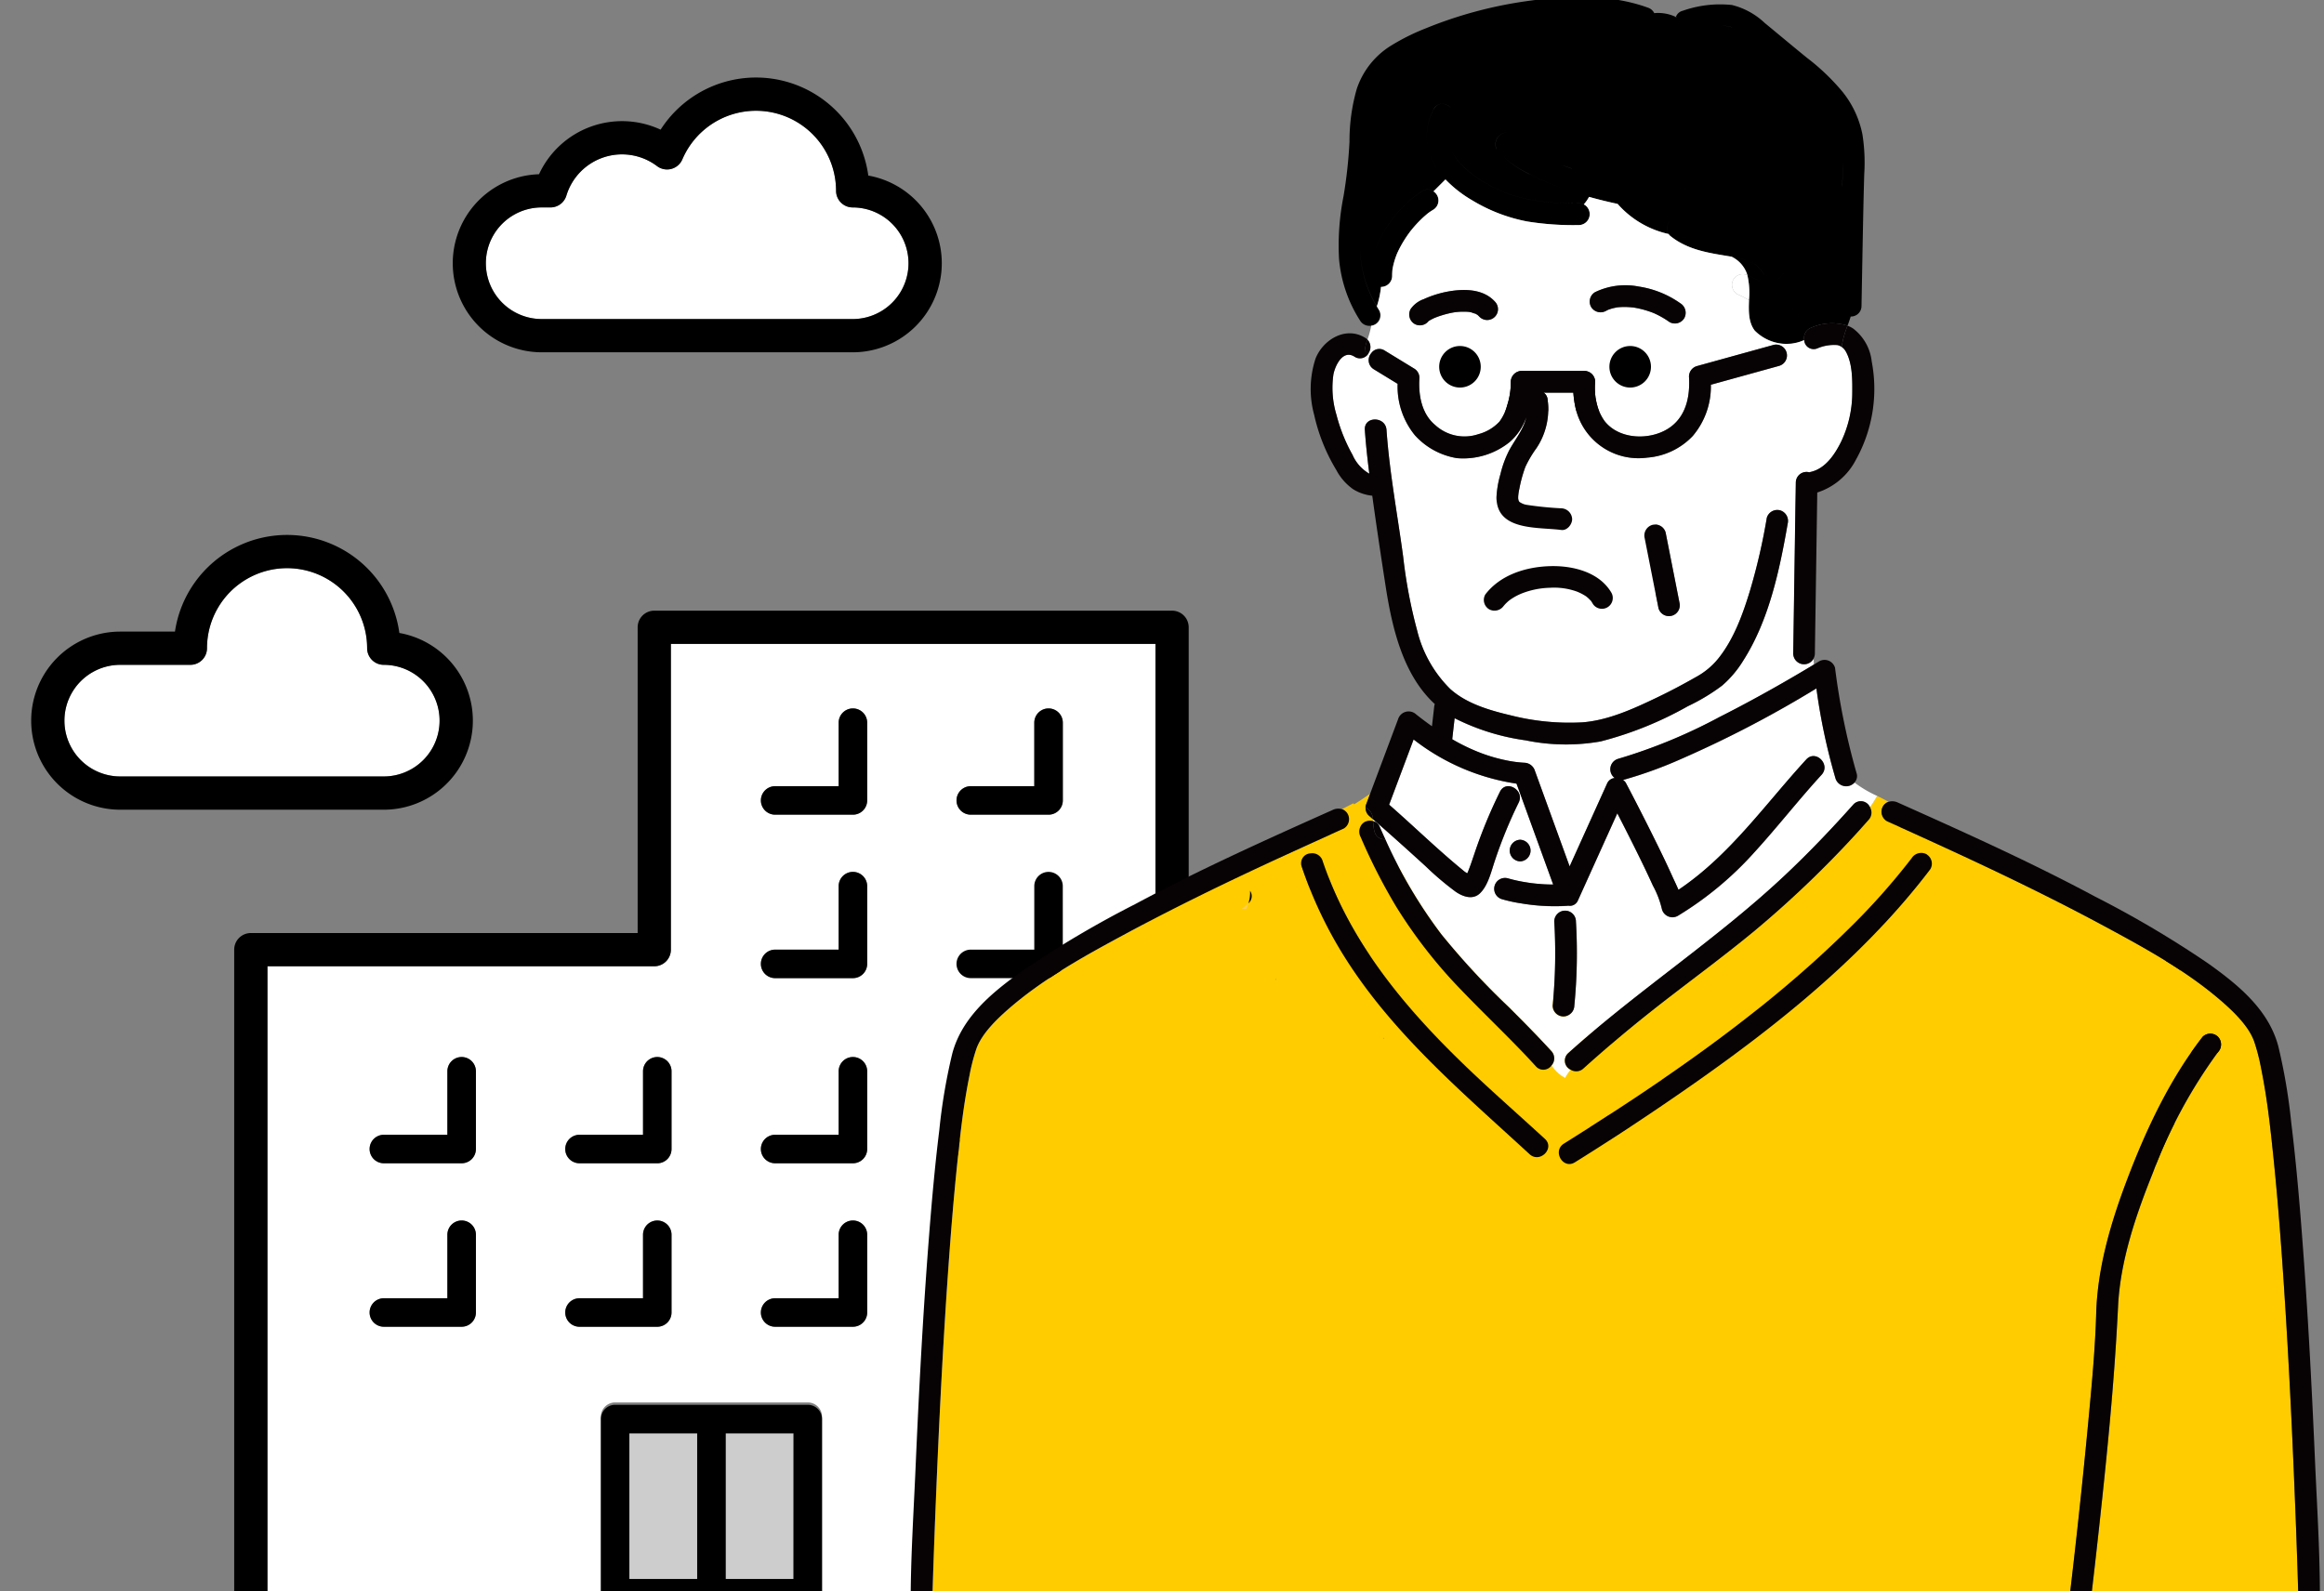 <svg xmlns="http://www.w3.org/2000/svg" xmlns:xlink="http://www.w3.org/1999/xlink" width="311" height="213" viewBox="0 0 311 213">
  <rect x="0" y="0" width="311" height="213" fill="#808080" stroke="none"/>
  <defs>
    <clipPath id="clip-path">
      <rect id="長方形_23546" data-name="長方形 23546" width="311" height="213" transform="translate(-14621 -16291.615)" fill="#fff" stroke="#707070" stroke-width="1"/>
    </clipPath>
  </defs>
  <g id="マスクグループ_182" data-name="マスクグループ 182" transform="translate(14621 16291.615)" clip-path="url(#clip-path)">
    <rect id="長方形_23547" data-name="長方形 23547" width="27" height="30" transform="translate(-14498 -16175.615)"/>
    <g id="グループ_8026" data-name="グループ 8026" transform="translate(-14616.828 -16292.027)">
      <path id="パス_5646" data-name="パス 5646" d="M627.026,552.655V425.894H562.182v40.927a2.225,2.225,0,0,1-2.225,2.225H508.194v83.609a2.224,2.224,0,0,1-2.225,2.225H629.251A2.224,2.224,0,0,1,627.026,552.655ZM549.951,491.6h8.5v-8.5a1.907,1.907,0,0,1,3.814,0v10.41a1.908,1.908,0,0,1-1.908,1.907h-10.41a1.907,1.907,0,1,1,0-3.814Zm-13.863,23.788a1.908,1.908,0,0,1-1.907,1.907H523.77a1.907,1.907,0,0,1,0-3.814h8.5v-8.5a1.907,1.907,0,1,1,3.814,0Zm0-21.881a1.908,1.908,0,0,1-1.907,1.907H523.77a1.907,1.907,0,0,1,0-3.814h8.5v-8.5a1.907,1.907,0,0,1,3.814,0Zm11.955,21.881a1.907,1.907,0,0,1,1.908-1.908h8.5v-8.5a1.907,1.907,0,1,1,3.814,0v10.41a1.908,1.908,0,0,1-1.908,1.907h-10.41A1.908,1.908,0,0,1,548.043,515.393Zm34.363,37.263a1.906,1.906,0,0,1-1.907,1.907H554.72a1.907,1.907,0,0,1-1.907-1.907V529.338a1.907,1.907,0,0,1,1.907-1.907H580.5a1.907,1.907,0,0,1,1.907,1.907Zm6.042-37.263a1.907,1.907,0,0,1-1.907,1.907h-10.41a1.907,1.907,0,0,1,0-3.814h8.5v-8.5a1.907,1.907,0,1,1,3.815,0Zm0-21.881a1.907,1.907,0,0,1-1.907,1.907h-10.41a1.907,1.907,0,0,1,0-3.814h8.5v-8.5a1.907,1.907,0,0,1,3.815,0Zm0-24.783a1.906,1.906,0,0,1-1.907,1.907h-10.41a1.907,1.907,0,0,1,0-3.814h8.5v-8.5a1.907,1.907,0,1,1,3.815,0Zm0-21.881a1.906,1.906,0,0,1-1.907,1.907h-10.41a1.907,1.907,0,0,1,0-3.814h8.5v-8.5a1.907,1.907,0,1,1,3.815,0Zm26.181,68.545a1.908,1.908,0,0,1-1.907,1.907h-10.41a1.907,1.907,0,1,1,0-3.814h8.5v-8.5a1.907,1.907,0,1,1,3.814,0Zm0-21.881a1.908,1.908,0,0,1-1.907,1.907h-10.41a1.907,1.907,0,1,1,0-3.814h8.5v-8.5a1.907,1.907,0,0,1,3.814,0Zm0-24.783a1.907,1.907,0,0,1-1.907,1.907h-10.41a1.907,1.907,0,1,1,0-3.814h8.5v-8.5a1.907,1.907,0,1,1,3.814,0Zm0-21.881a1.907,1.907,0,0,1-1.907,1.907h-10.41a1.907,1.907,0,1,1,0-3.814h8.5v-8.5a1.907,1.907,0,1,1,3.814,0Z" transform="translate(-476.575 -339.286)" fill="#fff"/>
      <path id="パス_5647" data-name="パス 5647" d="M506.556,421.7a2.225,2.225,0,0,1-2.225-2.225,10.714,10.714,0,0,0-21.428,0,2.225,2.225,0,0,1-2.225,2.225h-9.383a7.47,7.47,0,0,0,0,14.941h35.262a7.47,7.47,0,0,0,0-14.941Z" transform="translate(-459.372 -332.296)" fill="#fff"/>
      <path id="パス_5648" data-name="パス 5648" d="M608.2,318.245a2.225,2.225,0,0,1-2.225-2.225,10.715,10.715,0,0,0-20.57-4.207,2.225,2.225,0,0,1-3.385.9,7.78,7.78,0,0,0-12.134,3.952,2.224,2.224,0,0,1-2.129,1.578h-1.175a7.47,7.47,0,1,0,0,14.94H608.2a7.47,7.47,0,0,0,0-14.94Z" transform="translate(-498.266 -290.068)" fill="#fff"/>
      <g id="グループ_8027" data-name="グループ 8027" transform="translate(80.053 192.277)">
        <rect id="長方形_23436" data-name="長方形 23436" width="9.075" height="19.503" transform="translate(0)" fill="#cdcdcd"/>
        <rect id="長方形_23437" data-name="長方形 23437" width="9.075" height="19.503" transform="translate(12.889)" fill="#cdcdcd"/>
      </g>
      <path id="パス_5649" data-name="パス 5649" d="M612.805,597.992H587.026a1.907,1.907,0,0,0-1.908,1.907v23.318a1.907,1.907,0,0,0,1.908,1.907h25.779a1.907,1.907,0,0,0,1.907-1.907V599.9A1.906,1.906,0,0,0,612.805,597.992Zm-14.8,23.317h-9.075v-19.5h9.075Zm12.889,0h-9.075v-19.5H610.9Z" transform="translate(-508.88 -409.53)"/>
      <path id="パス_5650" data-name="パス 5650" d="M545.142,556.3a1.906,1.906,0,0,0-1.907,1.908v8.5h-8.5a1.907,1.907,0,0,0,0,3.814h10.411a1.908,1.908,0,0,0,1.907-1.907V558.21A1.907,1.907,0,0,0,545.142,556.3Z" transform="translate(-487.537 -392.511)"/>
      <path id="パス_5651" data-name="パス 5651" d="M545.142,519.331a1.906,1.906,0,0,0-1.907,1.907v8.5h-8.5a1.907,1.907,0,0,0,0,3.814h10.411a1.908,1.908,0,0,0,1.907-1.908v-10.41A1.907,1.907,0,0,0,545.142,519.331Z" transform="translate(-487.537 -377.425)"/>
      <path id="パス_5652" data-name="パス 5652" d="M591.285,568.62V558.21a1.907,1.907,0,1,0-3.814,0v8.5h-8.5a1.907,1.907,0,1,0,0,3.814h10.41A1.908,1.908,0,0,0,591.285,568.62Z" transform="translate(-505.592 -392.511)"/>
      <path id="パス_5653" data-name="パス 5653" d="M578.968,533.556h10.41a1.908,1.908,0,0,0,1.908-1.908v-10.41a1.907,1.907,0,0,0-3.814,0v8.5h-8.5a1.907,1.907,0,1,0,0,3.814Z" transform="translate(-505.592 -377.425)"/>
      <path id="パス_5654" data-name="パス 5654" d="M633.613,556.3a1.907,1.907,0,0,0-1.907,1.908v8.5h-8.5a1.907,1.907,0,0,0,0,3.814h10.411a1.907,1.907,0,0,0,1.907-1.907V558.21A1.906,1.906,0,0,0,633.613,556.3Z" transform="translate(-523.647 -392.511)"/>
      <path id="パス_5655" data-name="パス 5655" d="M633.613,519.331a1.907,1.907,0,0,0-1.907,1.907v8.5h-8.5a1.907,1.907,0,0,0,0,3.814h10.411a1.907,1.907,0,0,0,1.907-1.908v-10.41A1.906,1.906,0,0,0,633.613,519.331Z" transform="translate(-523.647 -377.425)"/>
      <path id="パス_5658" data-name="パス 5658" d="M633.613,477.456a1.908,1.908,0,0,0-1.907,1.908v8.5h-8.5a1.907,1.907,0,0,0,0,3.814h10.411a1.906,1.906,0,0,0,1.907-1.907v-10.41A1.907,1.907,0,0,0,633.613,477.456Z" transform="translate(-523.647 -360.332)"/>
      <path id="パス_5659" data-name="パス 5659" d="M633.613,440.485a1.908,1.908,0,0,0-1.907,1.908v8.5h-8.5a1.907,1.907,0,0,0,0,3.814h10.411a1.906,1.906,0,0,0,1.907-1.907v-10.41A1.907,1.907,0,0,0,633.613,440.485Z" transform="translate(-523.647 -345.242)"/>
      <path id="パス_5661" data-name="パス 5661" d="M677.848,440.485a1.908,1.908,0,0,0-1.907,1.908v8.5h-8.5a1.907,1.907,0,1,0,0,3.814h10.41a1.907,1.907,0,0,0,1.908-1.907v-10.41A1.908,1.908,0,0,0,677.848,440.485Z" transform="translate(-541.702 -345.242)"/>
      <path id="パス_5662" data-name="パス 5662" d="M629.942,549.586V420.6a2.226,2.226,0,0,0-2.225-2.225H558.423A2.225,2.225,0,0,0,556.2,420.6v40.927H504.434a2.226,2.226,0,0,0-2.225,2.225v85.834a2.225,2.225,0,0,0,4.45,0V465.977h51.763a2.225,2.225,0,0,0,2.225-2.225V422.825h64.844V549.586a2.225,2.225,0,0,0,4.45,0Z" transform="translate(-475.04 -336.218)"/>
      <path id="パス_5663" data-name="パス 5663" d="M607.223,310.909a15.167,15.167,0,0,0-27.795-6.145,12.241,12.241,0,0,0-16.27,5.967,11.921,11.921,0,0,0,.357,23.836h41.619a11.921,11.921,0,0,0,2.088-23.658Zm-2.088,19.208H563.515a7.47,7.47,0,1,1,0-14.94h1.175a2.224,2.224,0,0,0,2.129-1.578,7.78,7.78,0,0,1,12.135-3.952,2.225,2.225,0,0,0,3.385-.9,10.715,10.715,0,0,1,20.57,4.207,2.225,2.225,0,0,0,2.225,2.225,7.47,7.47,0,0,1,0,14.94Z" transform="translate(-495.198 -286.996)"/>
      <path id="パス_5664" data-name="パス 5664" d="M505.575,414.369a15.166,15.166,0,0,0-30.029-.184h-7.32a11.921,11.921,0,1,0,0,23.842h35.262a11.921,11.921,0,0,0,2.088-23.658Zm-2.088,19.208H468.225a7.47,7.47,0,0,1,0-14.941h9.383a2.225,2.225,0,0,0,2.225-2.225,10.714,10.714,0,0,1,21.428,0,2.225,2.225,0,0,0,2.225,2.225,7.47,7.47,0,0,1,0,14.941Z" transform="translate(-456.304 -329.227)"/>
      <path id="パス_5667" data-name="パス 5667" d="M-14350.514-16202.4l-26.5,13.449-11.543,10.445,9.756,74.209h36.16l-1.307-51.383Z" transform="translate(14516.156 16319.889)" fill="#fc0"/>
      <path id="パス_5665" data-name="パス 5665" d="M636.108,760.793a1.355,1.355,0,0,1-.869.7,1.462,1.462,0,0,1-1.783-1.013,4.74,4.74,0,0,0-1.106-2.644,10.776,10.776,0,0,0-2.368-1.511c-1.331-.744-2.56-1.653-3.865-2.441-1.416-.855-2.871-1.645-4.349-2.39-4.982-2.51-10.2-4.5-15.313-6.721a6.042,6.042,0,0,1-.552.956,1.316,1.316,0,0,1,1.207,1.76,56.669,56.669,0,0,1-4.871,10.684c-6.5,11.038-16.322,19.266-25.625,27.827-1.372,1.262-3.426-.784-2.05-2.05,2.469-2.272,4.98-4.5,7.452-6.768,9.4-8.62,18.156-18.151,22.3-30.463a1.439,1.439,0,0,1,1.588-.989,6.042,6.042,0,0,0,.552-.956c-.973-.423-1.944-.851-2.909-1.3a1.461,1.461,0,0,1-.52-1.984,1.369,1.369,0,0,1,.512-.5,33.022,33.022,0,0,1-5.6-3.254q.285.76.57,1.521a1.061,1.061,0,0,1,.055.325c.042-.018.076-.041.121-.057-.045.015-.079.038-.121.057a1.431,1.431,0,0,1-.429,1.085c-.184.158-.363.321-.547.479-.011.089-.021.178-.03.268a1.573,1.573,0,0,1,1.145.131,1.5,1.5,0,0,1,.52,1.984,76.942,76.942,0,0,1-4.775,9.351,65.555,65.555,0,0,1-8.793,11.24c-3.267,3.4-6.708,6.634-9.9,10.114a1.322,1.322,0,0,1-2.088-.13,4.8,4.8,0,0,1-1.8,1.663,5.687,5.687,0,0,0-.735-1.08,1.411,1.411,0,0,1-1.728-.166Q565,770.56,560.36,766.89c-4.567-3.618-9.3-7.03-13.79-10.741a140.18,140.18,0,0,1-15.331-14.9,1.419,1.419,0,0,1-.175-1.708,13.167,13.167,0,0,1-.958-1.509c-.514.255-1.031.515-1.534.8a1.342,1.342,0,0,1,.749.612,1.461,1.461,0,0,1-.52,1.984l-.761.342q-3.085,1.389-6.16,2.8c.509.474.994.94,1.444,1.418a1.338,1.338,0,0,1,.176-.131,1.5,1.5,0,0,1,1.984.521,90.067,90.067,0,0,0,8.5,9.535c11.319,11.173,24.6,20.256,38.037,28.676,1.579.989.122,3.5-1.464,2.5q-5.613-3.519-11.109-7.221c-13.333-9.033-26.649-19.11-36.463-32.031a1.434,1.434,0,0,1,.344-1.852c-.449-.479-.935-.944-1.444-1.418-4.434,2.033-8.849,4.109-13.49,6.411-2.726,1.352-5.7,2.882-8.65,4.471-5.387,2.9-10.9,5.916-15.565,9.922-1.753,1.507-3.808,3.482-4.538,5.54a26.436,26.436,0,0,0-.929,3.606c-.778,3.86-1.156,7.235-1.569,11.142-.519,4.91-.916,9.834-1.264,14.758-.709,10.021-1.213,20.058-1.624,30.1-.2,4.816-.381,9.635-.515,14.453a1.563,1.563,0,0,1-.053.362h27.805a2.08,2.08,0,0,1-.072-.335q-.531-4.484-1.017-8.971c-1.08-9.869-2.067-19.739-2.545-29.657-.294-6.13-2.4-12.259-4.67-17.906a67.062,67.062,0,0,0-8.7-16.122,1.489,1.489,0,0,1,0-2.05,1.459,1.459,0,0,1,2.05,0c4.4,5.68,7.547,12.362,10.087,19.052,2.176,5.729,3.981,11.79,4.159,17.955.14,4.817.6,9.63,1.049,14.426q1.092,11.651,2.482,23.273a1.009,1.009,0,0,1-.02.335h88.366a1.43,1.43,0,0,1,0-.721c1.239-4.841,2.473-9.766,4.86-14.191,1.927-3.574,4.257-6.973,4.688-11.118a51.414,51.414,0,0,0,.049-6.692,51.829,51.829,0,0,1,.276-6.787c.452-4.332,1.279-8.618,1.682-12.954a78.524,78.524,0,0,0-.023-9.771,1.345,1.345,0,0,1,1.629-1.38c-.03-.639-.068-1.278-.091-1.924A1.407,1.407,0,0,1,604.249,778a39.991,39.991,0,0,0,1.166-10.27,35.665,35.665,0,0,1,1.231-9.28c.714-2.415,2.051-5.2,4.921-5.361,2.827-.157,5.007,2.55,6.891,4.3a13.392,13.392,0,0,1,3.428,5.41,1.356,1.356,0,0,1-.4,1.412c.607-.2,1.222-.386,1.848-.532a26.87,26.87,0,0,1,7.351-.559c2.066.095,4.137.186,6.2.355A26.98,26.98,0,0,0,636.108,760.793Z" transform="translate(-353.154 -630.094)" fill="#fc0"/>
      <path id="パス_5656" data-name="パス 5656" d="M667.192,556.3a1.66,1.66,0,0,1,1.66,1.661v7.4h7.4a1.66,1.66,0,1,1,0,3.32h-9.062a1.661,1.661,0,0,1-1.661-1.66v-9.062A1.66,1.66,0,0,1,667.192,556.3Z" transform="translate(-381.165 -386.713)"/>
      <path id="パス_5657" data-name="パス 5657" d="M667.192,519.331a1.66,1.66,0,0,1,1.66,1.66v7.4h7.4a1.66,1.66,0,1,1,0,3.32h-9.062a1.661,1.661,0,0,1-1.661-1.661v-9.062A1.66,1.66,0,0,1,667.192,519.331Z" transform="translate(-381.165 -368.793)"/>
      <path id="パス_5660" data-name="パス 5660" d="M667.192,477.456a1.661,1.661,0,0,1,1.66,1.661v7.4h7.4a1.66,1.66,0,1,1,0,3.32h-9.062a1.66,1.66,0,0,1-1.661-1.66v-9.062A1.661,1.661,0,0,1,667.192,477.456Z" transform="translate(-381.165 -348.49)"/>
      <rect id="長方形_23545" data-name="長方形 23545" width="29.276" height="22.209" transform="translate(188.098 67.417)" fill="#fff"/>
      <rect id="長方形_23543" data-name="長方形 23543" width="30.883" height="10.047" transform="translate(186.478 45.408)" fill="#070203"/>
      <path id="パス_5535" data-name="パス 5535" d="M474.461,760.793a1.356,1.356,0,0,0,.869.7,1.462,1.462,0,0,0,1.783-1.013,4.74,4.74,0,0,1,1.106-2.644,10.776,10.776,0,0,1,2.368-1.511c1.331-.744,2.56-1.653,3.865-2.441,1.416-.855,2.871-1.645,4.349-2.39,4.982-2.51,10.2-4.5,15.313-6.721a6.035,6.035,0,0,0,.552.956,1.316,1.316,0,0,0-1.207,1.76,56.67,56.67,0,0,0,4.871,10.684c6.5,11.038,16.322,19.266,25.626,27.827,1.372,1.262,3.426-.784,2.05-2.05-2.469-2.272-4.98-4.5-7.452-6.768-9.4-8.62-18.156-18.151-22.3-30.463a1.439,1.439,0,0,0-1.588-.989,6.035,6.035,0,0,1-.552-.956c.973-.423,1.944-.851,2.908-1.3a1.461,1.461,0,0,0,.52-1.984,1.369,1.369,0,0,0-.512-.5,33.027,33.027,0,0,0,5.6-3.254l-.57,1.521a1.057,1.057,0,0,0-.055.325c-.042-.018-.076-.041-.121-.057.045.015.079.038.121.057a1.431,1.431,0,0,0,.429,1.085c.184.158.363.321.547.479.011.089.021.178.03.268a1.574,1.574,0,0,0-1.145.131,1.5,1.5,0,0,0-.52,1.984,76.959,76.959,0,0,0,4.775,9.351,65.555,65.555,0,0,0,8.793,11.24c3.267,3.4,6.708,6.634,9.9,10.114a1.322,1.322,0,0,0,2.088-.13,4.8,4.8,0,0,0,1.8,1.663,5.69,5.69,0,0,1,.735-1.08,1.411,1.411,0,0,0,1.728-.166q4.393-3.964,9.037-7.635c4.567-3.618,9.3-7.03,13.79-10.741a140.147,140.147,0,0,0,15.331-14.9,1.418,1.418,0,0,0,.175-1.708,13.136,13.136,0,0,0,.958-1.509c.514.255,1.031.515,1.534.8a1.341,1.341,0,0,0-.749.612,1.46,1.46,0,0,0,.52,1.984l.761.342q3.085,1.389,6.16,2.8c-.509.474-.994.94-1.444,1.418a1.351,1.351,0,0,0-.176-.131,1.5,1.5,0,0,0-1.984.521,90.086,90.086,0,0,1-8.5,9.535c-11.319,11.173-24.6,20.256-38.037,28.676-1.579.989-.122,3.5,1.464,2.5q5.613-3.519,11.109-7.221c13.333-9.033,26.649-19.11,36.463-32.031a1.434,1.434,0,0,0-.344-1.852c.449-.479.935-.944,1.444-1.418,4.434,2.033,8.849,4.109,13.49,6.411,2.726,1.352,5.7,2.882,8.65,4.471,5.387,2.9,10.9,5.916,15.565,9.922,1.753,1.507,3.808,3.482,4.538,5.54a26.436,26.436,0,0,1,.929,3.606c.778,3.86,1.156,7.235,1.569,11.142.519,4.91.916,9.834,1.264,14.758.709,10.021,1.212,20.058,1.624,30.1.2,4.816.381,9.635.515,14.453a1.558,1.558,0,0,0,.053.362H609.082a2.059,2.059,0,0,0,.072-.335q.532-4.484,1.017-8.972c1.08-9.869,2.068-19.739,2.545-29.656.294-6.13,2.4-12.259,4.67-17.906a67.062,67.062,0,0,1,8.7-16.122,1.489,1.489,0,0,0,0-2.05,1.459,1.459,0,0,0-2.05,0c-4.4,5.68-7.547,12.362-10.087,19.052-2.175,5.729-3.98,11.79-4.159,17.955-.14,4.817-.6,9.63-1.049,14.426q-1.092,11.651-2.482,23.273a1,1,0,0,0,.02.335H517.908a1.428,1.428,0,0,0,0-.721c-1.239-4.841-2.473-9.766-4.86-14.191-1.927-3.574-4.257-6.973-4.688-11.118a51.4,51.4,0,0,1-.049-6.692,51.829,51.829,0,0,0-.276-6.787c-.452-4.332-1.279-8.618-1.682-12.954a78.5,78.5,0,0,1,.023-9.771,1.345,1.345,0,0,0-1.629-1.38c.03-.639.068-1.278.091-1.924A1.407,1.407,0,0,0,506.321,778a39.988,39.988,0,0,1-1.166-10.27,35.672,35.672,0,0,0-1.231-9.28c-.714-2.415-2.051-5.2-4.922-5.361-2.827-.157-5.007,2.55-6.891,4.3a13.391,13.391,0,0,0-3.428,5.41,1.356,1.356,0,0,0,.4,1.412c-.607-.2-1.223-.386-1.848-.532a26.87,26.87,0,0,0-7.351-.559c-2.065.095-4.137.186-6.2.355A27.045,27.045,0,0,1,474.461,760.793Z" transform="translate(-333.442 -631.087)" fill="#fc0"/>
      <path id="パス_5536" data-name="パス 5536" d="M575.415,749.6Z" transform="translate(-374.707 -630.973)" fill="#ffcd5d"/>
      <path id="パス_5537" data-name="パス 5537" d="M609.281,762.279l.007-.009,0,0-.006.024A.1.1,0,0,0,609.281,762.279Z" transform="translate(-442.733 -630.852)" fill="#ffcd5d"/>
      <path id="パス_5538" data-name="パス 5538" d="M609.311,762.33l.008-.032c0,.043-.008.1-.014.156C609.286,762.476,609.274,762.454,609.311,762.33Z" transform="translate(-442.768 -630.852)" fill="#ffcd5d"/>
      <path id="合体_9" data-name="合体 9" d="M14700.528,16100.065c-.845-1.123-.812-2.582-.76-4.065a10.363,10.363,0,0,0-.214-3.346c.04.017.08.028.121.045a17.717,17.717,0,0,1,6.716,5.27,1.576,1.576,0,0,1,.425,1.021v0a1.569,1.569,0,0,0-.425-1.022,17.729,17.729,0,0,0-6.716-5.271c-.041-.016-.081-.028-.121-.044a4.026,4.026,0,0,0-2.11-2.465c.389.064.772.133,1.148.222.267.064.533.134.8.214-.263-.08-.525-.149-.792-.214-.38-.089-.764-.157-1.147-.222-.17-.094-.348-.183-.542-.268.194.085.372.174.542.268-.194-.037-.393-.069-.586-.1-2.74-.444-5.416-.889-7.634-2.691a.9.9,0,0,1-.219-.25c.926.246,1.871.444,2.82.6l-.723-.724.723.724c-.949-.157-1.895-.355-2.82-.6a1.533,1.533,0,0,1,.219-1.8,1.355,1.355,0,0,1,.969-.41,1.344,1.344,0,0,0-.969.41,1.526,1.526,0,0,0-.223,1.8,12.748,12.748,0,0,1-6.821-4.029,10.255,10.255,0,0,1-1.225-1.892,10.255,10.255,0,0,0,1.225,1.892l-.069-.017c-1.253-.267-2.5-.578-3.754-.925a5.3,5.3,0,0,1-.7,1.006,1.476,1.476,0,0,0-.618-.129c-4.11,0-8.038-.336-11.739-2.288-2.07-1.091-4.608-2.873-5.478-5.113.867,2.243,3.407,4.028,5.481,5.117,3.7,1.952,7.63,2.284,11.735,2.288a1.476,1.476,0,0,1,.618.129l-.055.061.055-.061a1.471,1.471,0,0,1-.618,2.772,39.056,39.056,0,0,1-6.975-.485,22.233,22.233,0,0,1-7.4-2.861,16.325,16.325,0,0,1-3.523-2.764l0,0-1.6,1.594a1.294,1.294,0,0,0-1.491-.048,15.25,15.25,0,0,0-4.574,4.578,12.3,12.3,0,0,0-2.368,6.81h0a12.3,12.3,0,0,1,2.368-6.806,15.217,15.217,0,0,1,4.574-4.578,1.3,1.3,0,0,1,1.491.049l-2.684,2.683,2.684-2.683a1.448,1.448,0,0,1-.028,2.452c-.157.1-.315.2-.469.3-.072.053-.149.1-.222.157l-.033.024-.036.032c-.323.274-.639.546-.937.845-.363.355-.707.731-1.038,1.119-.077.093-.154.187-.23.283-.024.028-.085.105-.113.142-.153.206-.308.42-.457.634-.295.437-.573.89-.828,1.351-.117.222-.234.448-.34.675-.057.117-.113.242-.165.363-.013.024-.057.142-.073.186a10.371,10.371,0,0,0-.44,1.472c-.024.117-.044.234-.064.352a.247.247,0,0,1-.012.044l-.009.065c-.024.278-.036.558-.036.84a1.477,1.477,0,0,1-1.451,1.451h-.042a12.2,12.2,0,0,1-.556,2.6,15.526,15.526,0,0,1-2.234-8.025v0a15.553,15.553,0,0,0,2.521,8.511,1.45,1.45,0,0,1-2.5,1.463,18.2,18.2,0,0,1-2.845-8.3,33.712,33.712,0,0,1,.6-8.382,62.664,62.664,0,0,0,.8-7.311,25.252,25.252,0,0,1,.966-7.044,10.842,10.842,0,0,1,4.364-5.67,28.636,28.636,0,0,1,4.813-2.433,56.514,56.514,0,0,1,13.728-3.689c5.29-.739,10.992-.954,16.092.905a1.429,1.429,0,0,1,.82.728,6.41,6.41,0,0,0-1.786.444,6.41,6.41,0,0,1,1.786-.444,1.574,1.574,0,0,1,.162.712,1.564,1.564,0,0,0-.162-.716,5.5,5.5,0,0,1,2.894.513,1.462,1.462,0,0,0,1.706,1.96c.323-.089.654-.178.99-.267h0a17.164,17.164,0,0,0-2.7-1.692,1.3,1.3,0,0,1,.934-.836,15.12,15.12,0,0,1,6.571-.769,9.783,9.783,0,0,1,4.381,2.4c1.887,1.552,3.758,3.124,5.657,4.668a29.335,29.335,0,0,1,4.736,4.522,13.155,13.155,0,0,1,2.691,5.746,24.323,24.323,0,0,1,.242,5.282c-.1,3.257-.157,6.519-.222,9.775q-.073,3.952-.146,7.908a1.4,1.4,0,0,1-1.442,1.4c-.13.412-.271.82-.425,1.229a6.867,6.867,0,0,0-4.833.255,1.473,1.473,0,0,0-.966,1.665,4.972,4.972,0,0,1-2.291.54A6.312,6.312,0,0,1,14700.528,16100.065Zm-51.261-1.248a2.078,2.078,0,0,0-.2-.922A2.078,2.078,0,0,1,14649.268,16098.817Zm64.092-.631a1.66,1.66,0,0,1-.5-.076A1.66,1.66,0,0,0,14713.359,16098.187Zm-1.427-1.4c0,.015,0,.029,0,.044,0-.015,0-.029,0-.044Zm1.792-.546a4.921,4.921,0,0,0-.147-1.248A4.921,4.921,0,0,1,14713.725,16096.242Zm-9.2-4.395a1.526,1.526,0,0,1-2.228,1.261A1.525,1.525,0,0,0,14704.524,16091.848Zm-2.24,1.253-.024-.016Zm-.026-.017-.042-.028Zm-.1-.074,0,0Zm-.354-.408a4.12,4.12,0,0,0-1.9-1.79A4.139,4.139,0,0,1,14701.8,16092.6Zm-3.212-5.148.205.039-.205-.039-.113-.021Zm-7.311-2.109Zm-18.152-.354h0Zm.2,0a6.1,6.1,0,0,0,3.955-1.42A6.1,6.1,0,0,1,14673.323,16084.988Zm-3.423-.619-.084-.035Zm-.348-.15c-.064-.029-.128-.061-.19-.092C14669.425,16084.158,14669.488,16084.189,14669.553,16084.219Zm20.507-.1-.248,0Zm.2,0a18.688,18.688,0,0,0,2.947-.249A18.688,18.688,0,0,1,14690.258,16084.122Zm-7.531-.9-.3-.063Zm11.489-1.136Zm-23.835-2.963a41.648,41.648,0,0,0,6.7,2.667,41.462,41.462,0,0,1-6.693-2.667,14.779,14.779,0,0,1-3.644-2.435A14.83,14.83,0,0,0,14670.381,16079.128Zm19.8,2.082c.44,0,.881,0,1.321-.032l.027,0-.031,0c-.437.028-.877.036-1.317.032Zm2.251-.134a2.025,2.025,0,0,1,.323-.027h0A2.025,2.025,0,0,0,14692.434,16081.076Zm-16.379-2.684a50.306,50.306,0,0,0,11.348,2.651,50.306,50.306,0,0,1-11.348-2.651c-.426-.149-.865-.306-1.311-.471C14675.189,16078.087,14675.629,16078.243,14676.055,16078.393Zm36.2,2.364c.027-1.11.089-2.235.088-3.352C14712.341,16078.521,14712.279,16079.646,14712.252,16080.757Zm-54.682-10.3a7.506,7.506,0,0,0-.061,7.1,9.03,9.03,0,0,0,.539.913,9.315,9.315,0,0,1-.535-.909,7.484,7.484,0,0,1,.061-7.1c.728-1.407,2.641-.562,2.677.737a1.588,1.588,0,0,0-1.554-1.469A1.239,1.239,0,0,0,14657.57,16070.456Zm8.418,5.333a1.582,1.582,0,0,1,1.312-2.223h0A1.581,1.581,0,0,0,14665.988,16075.789Zm19.577-16.112-.066-.022Zm11.931-.2a5.244,5.244,0,0,0-1.551-.214A5.212,5.212,0,0,1,14697.5,16059.477Zm-5.665,28.268Z" transform="translate(-14469.893 -16055.412)" stroke="rgba(0,0,0,0)" stroke-miterlimit="10" stroke-width="1"/>
      <path id="パス_5540" data-name="パス 5540" d="M533.011,682.389c.234-1.194,1.266-3.359,2.815-2.375a1.316,1.316,0,0,0,1.945-.563,1.139,1.139,0,0,1,.3.094,1.427,1.427,0,0,0,.339,2.16l3.187,1.947a10.3,10.3,0,0,0,2.319,6.893,9.657,9.657,0,0,0,5.631,3.057,9.892,9.892,0,0,0,7.047-2.159,7.71,7.71,0,0,0,2.215-3.3c-.346,1.592-1.453,2.889-2.27,4.391a14.1,14.1,0,0,0-1.18,3.207,13.327,13.327,0,0,0-.529,3.039c-.071,4.6,5.571,4.025,8.67,4.437.781.1,1.45-.747,1.45-1.45a1.5,1.5,0,0,0-1.45-1.45,45.459,45.459,0,0,1-4.66-.468,2.146,2.146,0,0,1-.7-.246c-.267-.142-.275-.178-.336-.3q-.115-.224-.017-.036a1.776,1.776,0,0,1-.054-.215,3.073,3.073,0,0,1,0-.356,7.043,7.043,0,0,1,.156-1.008,18.093,18.093,0,0,1,.8-2.906,14.93,14.93,0,0,1,1.476-2.5,9.359,9.359,0,0,0,1.481-6.685,1.184,1.184,0,0,0-.532-.773h4.007a13.415,13.415,0,0,0,.275,1.973,8.636,8.636,0,0,0,9.627,6.733,9.365,9.365,0,0,0,6.069-2.888,10.224,10.224,0,0,0,2.429-6.867l9.119-2.521a1.451,1.451,0,0,0-.771-2.8l-10.211,2.824a1.465,1.465,0,0,0-1.064,1.4c.154,2.435-.28,5.021-2.3,6.624-2.468,1.963-6.938,1.965-8.991-.659a6.644,6.644,0,0,1-.848-1.636,9.152,9.152,0,0,1-.266-.981c-.036-.167-.065-.334-.095-.5-.007-.038-.011-.06-.014-.072l-.007-.077a9.7,9.7,0,0,1-.037-2,1.458,1.458,0,0,0-1.45-1.45h-8.383a1.471,1.471,0,0,0-1.45,1.45,10.1,10.1,0,0,1-.49,3.161,6.442,6.442,0,0,1-1.024,2.165,5.881,5.881,0,0,1-2.817,1.685,5.8,5.8,0,0,1-5.8-1.226c-1.837-1.526-2.252-4.053-2.1-6.307a1.443,1.443,0,0,0-.718-1.252l-3.927-2.4a1.311,1.311,0,0,0-1.8.342,1.139,1.139,0,0,0-.3-.094,1.438,1.438,0,0,0-.212-1.724,13.305,13.305,0,0,0,.511-1.854,1.379,1.379,0,0,0,1.036-2.11c-.1-.16-.193-.324-.289-.487a12.23,12.23,0,0,0,.557-2.606c.014,0,.027.005.041.005a1.472,1.472,0,0,0,1.45-1.45c0-.282.013-.56.039-.84l.005-.063s.005-.01.011-.045c.022-.117.042-.235.068-.352a10.12,10.12,0,0,1,.44-1.473c.016-.04.062-.157.072-.185.052-.122.108-.244.166-.363.107-.228.222-.452.342-.673a15.66,15.66,0,0,1,.828-1.352q.221-.323.456-.635c.027-.034.089-.113.113-.142.076-.094.152-.188.23-.28.328-.39.673-.766,1.037-1.123.3-.3.617-.569.938-.843l.038-.033.032-.022c.074-.052.146-.107.221-.159.154-.106.31-.206.47-.3a1.451,1.451,0,0,0,.028-2.454l1.6-1.6a16.244,16.244,0,0,0,3.524,2.764,22.266,22.266,0,0,0,7.4,2.862,38.857,38.857,0,0,0,6.974.484,1.47,1.47,0,0,0,.618-2.771,5.187,5.187,0,0,0,.7-1c1.246.348,2.5.658,3.754.926l.068.014a12.74,12.74,0,0,0,6.823,4.029,1.071,1.071,0,0,0,.22.253c2.217,1.8,4.9,2.245,7.635,2.689q.292.048.583.1a4.045,4.045,0,0,1,2.108,2.466,1.468,1.468,0,0,0-1.862.565,1.454,1.454,0,0,0,.52,1.983,17.433,17.433,0,0,1,1.558.8c-.055,1.486-.087,2.942.758,4.068a5.909,5.909,0,0,0,6.633,1.267,1.27,1.27,0,0,0,1.736,1.129,5.691,5.691,0,0,1,2.7-.452,1.5,1.5,0,0,1,.578.245,6.082,6.082,0,0,0-.047.711,6.082,6.082,0,0,1,.047-.711,1.859,1.859,0,0,1,.572.648c.84,1.52.865,3.589.846,5.362a15.307,15.307,0,0,1-1.476,6.648c-.856,1.741-2.132,3.671-4.159,4.093-.041.008-.075.024-.114.035a1.432,1.432,0,0,0-1.806,1.363q-.021,1.433-.042,2.866-.15,10.033-.3,20.067a1.46,1.46,0,0,0,2.722.684c.013.252.023.5.032.755-.494.3-.986.6-1.483.894-3.663,2.17-7.391,4.237-11.191,6.157a71.468,71.468,0,0,1-13.537,5.579,1.455,1.455,0,0,0-.447,2.562,1.222,1.222,0,0,0-.993.686l-.818,1.81-4.219,9.335-4.651-12.808a1.52,1.52,0,0,0-1.4-1.064,16.031,16.031,0,0,1-2.511-.339,21.791,21.791,0,0,1-3.271-.949,25.882,25.882,0,0,1-3.875-1.856l0-.036q.159-1.39.317-2.781a30.191,30.191,0,0,0,9.495,2.96,26.738,26.738,0,0,0,10.039.148,47.923,47.923,0,0,0,11.689-4.722,26.221,26.221,0,0,0,4.579-2.76,14.214,14.214,0,0,0,2.832-3.355c3.436-5.391,4.855-12.1,5.938-18.316a1.483,1.483,0,0,0-1.013-1.783A1.462,1.462,0,0,0,591,701.6a81.173,81.173,0,0,1-2.246,9.737c-.964,3.166-2.168,6.521-4.276,9.128a9.954,9.954,0,0,1-2.961,2.441c-1.719.982-3.472,1.91-5.26,2.764-3.077,1.47-6.507,3.045-9.955,3.3a31.986,31.986,0,0,1-9.624-.952c-2.806-.666-5.863-1.553-8.052-3.528a16.533,16.533,0,0,1-4.411-7.8,66.25,66.25,0,0,1-1.876-9.9c-.763-5.653-1.831-11.268-2.228-16.967-.129-1.854-3.03-1.863-2.9,0,.136,1.958.352,3.912.6,5.86a5.391,5.391,0,0,1-2.25-2.525,22.319,22.319,0,0,1-2.148-5.357A12.447,12.447,0,0,1,533.011,682.389Zm17.264.439a1.451,1.451,0,0,0,0-2.9A1.451,1.451,0,0,0,550.275,682.828Zm4.311-10.22c-1.637-1.764-4.351-1.691-6.523-1.256a14.011,14.011,0,0,0-2.973.97,3.57,3.57,0,0,0-1.746,1.326,1.48,1.48,0,0,0,.52,1.983,1.464,1.464,0,0,0,1.885-.38c.025-.017.049-.033.075-.048a7.09,7.09,0,0,1,.77-.394c.106-.038.21-.082.316-.121.175-.064.349-.123.526-.179a13.343,13.343,0,0,1,1.3-.341c.219-.045.439-.082.66-.119l.021,0,.055,0c.12-.011.239-.024.359-.032a9.537,9.537,0,0,1,1.305.01h.017l.026.006c.108.023.216.041.323.068a2.808,2.808,0,0,0,.495.162c.028.014.057.027.084.042.076.042.147.095.224.135l0,0c.075.076.156.145.229.224a1.45,1.45,0,1,0,2.05-2.05Zm18.734,10.22a1.451,1.451,0,0,0,0-2.9A1.451,1.451,0,0,0,573.319,682.828Zm6.125-9.949a12.941,12.941,0,0,0-5.575-2.247,9.3,9.3,0,0,0-5.85.753,1.465,1.465,0,0,0-.52,1.983,1.48,1.48,0,0,0,1.984.521c.088-.047.179-.09.266-.137l.022-.013.024-.008c.178-.06.353-.122.535-.172.166-.044.333-.08.5-.114.056-.012.123-.023.153-.028.061-.007.121-.014.183-.019a8.966,8.966,0,0,1,1.243-.023c.215.01.428.029.641.05l.049,0c.1.014.191.029.286.046a13.052,13.052,0,0,1,2.464.7,11.858,11.858,0,0,1,2.129,1.208,1.461,1.461,0,0,0,1.983-.52A1.491,1.491,0,0,0,579.444,672.88Zm-4.774,31.443q.924,4.679,1.845,9.36a1.45,1.45,0,0,0,2.8-.771q-.924-4.679-1.845-9.36a1.45,1.45,0,0,0-2.8.771Zm-21.347,6.1c1.614,2.824,5.217,3.7,8.249,3.6,3.214-.1,6.64-1.157,8.652-3.795a1.458,1.458,0,0,0-.52-1.983,1.5,1.5,0,0,0-1.984.52c.171-.223-.123.127-.163.169-.111.117-.228.225-.346.335-.023.022-.163.135-.2.168q-.148.111-.3.211a7.672,7.672,0,0,1-1.425.74,11.033,11.033,0,0,1-3.713.736,8.953,8.953,0,0,1-3.621-.515,6.664,6.664,0,0,1-1.27-.671c.1.076-.182-.155-.218-.189-.1-.091-.189-.19-.284-.284a1.294,1.294,0,0,0-.1-.092.411.411,0,0,0-.047-.081c-.075-.11-.142-.223-.209-.338A1.451,1.451,0,0,0,553.323,710.419Z" transform="translate(-358.743 -631.859)" fill="#fff"/>
      <path id="パス_5541" data-name="パス 5541" d="M540.656,751c.963.665,2.306,1.149,3.274.2,1.093-1.072,1.5-2.959,1.98-4.356a62.072,62.072,0,0,1,3.183-7.767c.833-1.666-1.67-3.133-2.5-1.463a66.366,66.366,0,0,0-3.411,8.27c-.26.766-.513,1.537-.811,2.291a1.535,1.535,0,0,1-.126.29l-.039.078c-.057-.035-.115-.07-.171-.108a3.472,3.472,0,0,1-.444-.341c-3.388-2.775-6.531-5.856-9.832-8.739q1.638-4.366,3.275-8.732a29.429,29.429,0,0,0,13.77,5.914l.4,1.09q2.253,6.209,4.508,12.415c-.439,0-.878-.012-1.316-.039q-.709-.046-1.412-.127l-.255-.031-.09-.013q-.282-.041-.561-.087a19.6,19.6,0,0,1-2.422-.532,1.45,1.45,0,1,0-.771,2.8,19.691,19.691,0,0,0,2.531.55,26.833,26.833,0,0,0,6.177.334c.042,0,.082-.013.123-.019a1.166,1.166,0,0,0,1.3-.7l.818-1.809,4.452-9.853q1.116,2.169,2.207,4.351c.877,1.763,1.744,3.532,2.555,5.326a12.462,12.462,0,0,1,1.214,3.176,1.46,1.46,0,0,0,2.129.866,45.254,45.254,0,0,0,10.312-8.586c3.06-3.354,5.848-6.943,8.917-10.289,1.259-1.374-.786-3.428-2.05-2.05-5.532,6.034-10.249,12.851-17.1,17.443-.271-.641-.582-1.268-.853-1.873-.8-1.787-1.666-3.548-2.537-5.3q-1.776-3.572-3.631-7.105a1.211,1.211,0,0,0-.409-.433c.039-.008.076-.009.116-.02a57.122,57.122,0,0,0,7.8-2.84,148.851,148.851,0,0,0,17.972-9.388,81.675,81.675,0,0,0,2.565,12.077,1.5,1.5,0,0,0,2.541.518,15.752,15.752,0,0,0,3.024,1.782,13.161,13.161,0,0,1-.958,1.509,1.338,1.338,0,0,0-2.225-.342c-2.931,3.287-5.972,6.476-9.181,9.492-9.12,8.574-19.686,15.4-28.977,23.788a1.341,1.341,0,0,0,.322,2.216,5.687,5.687,0,0,0-.735,1.08,4.8,4.8,0,0,1-1.8-1.663,1.421,1.421,0,0,0-.037-1.92c-1.849-2.019-3.773-3.966-5.713-5.9a102,102,0,0,1-9.017-9.746A64.923,64.923,0,0,1,531.249,744c.044,0,.08.011.128.011-.048,0-.084-.009-.128-.011q-.412-.895-.806-1.8a1.19,1.19,0,0,0-.838-.652c-.009-.09-.019-.179-.03-.268,2.385,2.061,4.723,4.173,7.053,6.3A39.611,39.611,0,0,0,540.656,751Zm8.626-4.061a1.451,1.451,0,0,0,0-2.9A1.451,1.451,0,0,0,549.282,746.936Zm5.8,20.766a1.49,1.49,0,0,0,1.45-1.45,71.787,71.787,0,0,0,.216-11.268,1.45,1.45,0,1,0-2.9,0,71.8,71.8,0,0,1-.216,11.268A1.461,1.461,0,0,0,555.083,767.7Z" transform="translate(-350.029 -631.218)" fill="#fff"/>
      <path id="パス_5542" data-name="パス 5542" d="M534.47,675.937a6.9,6.9,0,0,1,4.837-.252,12.556,12.556,0,0,0-.792,2.841,1.5,1.5,0,0,0-.578-.245,5.69,5.69,0,0,0-2.7.452A1.27,1.27,0,0,1,533.5,677.6a5.177,5.177,0,0,0,2.064-1.992A5.177,5.177,0,0,1,533.5,677.6,1.486,1.486,0,0,1,534.47,675.937Z" transform="translate(-296.235 -631.678)" fill="#070203"/>
      <path id="パス_5543" data-name="パス 5543" d="M530.3,696.671a1.432,1.432,0,0,1,1.806-1.363c.039-.011.073-.027.114-.035,2.027-.422,3.3-2.351,4.159-4.093a15.307,15.307,0,0,0,1.476-6.648c.019-1.774-.006-3.842-.846-5.362a1.858,1.858,0,0,0-.572-.648,12.553,12.553,0,0,1,.791-2.841,4.211,4.211,0,0,1,.734.374,6.414,6.414,0,0,1,2.5,4.433,19.482,19.482,0,0,1-2.123,13.152,8.873,8.873,0,0,1-5.165,4.374l-.279,18.723q-.023,1.434-.043,2.867a1.451,1.451,0,0,1-2.9,0q.15-10.034.3-20.067Q530.281,698.1,530.3,696.671Z" transform="translate(-294.157 -631.674)" fill="#070203"/>
      <path id="パス_5544" data-name="パス 5544" d="M556.792,702.1a1.47,1.47,0,0,1,1.784,1.013q.922,4.681,1.845,9.36a1.45,1.45,0,0,1-2.8.771q-.922-4.681-1.845-9.36A1.481,1.481,0,0,1,556.792,702.1Z" transform="translate(-339.854 -631.424)" fill="#070203"/>
      <path id="パス_5545" data-name="パス 5545" d="M.735,5.784A1.458,1.458,0,0,1,.215,3.8C2.228,1.163,5.653.1,8.867.007c3.032-.093,6.635.781,8.249,3.6a1.451,1.451,0,0,1-2.5,1.464c-.067-.115-.134-.228-.209-.338a.407.407,0,0,1-.047-.081,1.283,1.283,0,0,1-.1-.092c-.095-.094-.185-.193-.284-.284-.036-.033-.319-.265-.218-.189a6.662,6.662,0,0,0-1.27-.671,8.953,8.953,0,0,0-3.621-.515,11.033,11.033,0,0,0-3.713.736,7.671,7.671,0,0,0-1.425.74c-.1.067-.2.137-.3.211-.036.032-.176.145-.2.168-.118.11-.235.218-.346.335-.039.041-.333.392-.163.169A1.5,1.5,0,0,1,.735,5.784Z" transform="translate(194.377 76.191)" fill="#070203"/>
      <path id="パス_5546" data-name="パス 5546" d="M584.14,674.37c-.177.056-.351.115-.526.179-.106.039-.21.083-.316.121a7.091,7.091,0,0,0-.77.394c-.025.015-.049.031-.075.048a1.464,1.464,0,0,1-1.885.38,1.48,1.48,0,0,1-.52-1.983,3.57,3.57,0,0,1,1.747-1.326,14.007,14.007,0,0,1,2.973-.97c2.171-.435,4.885-.508,6.523,1.256a1.45,1.45,0,1,1-2.05,2.05c-.073-.079-.154-.148-.229-.224l0,0c-.077-.04-.148-.093-.224-.135-.027-.015-.055-.028-.084-.042a2.809,2.809,0,0,1-.495-.161c-.107-.026-.215-.044-.323-.068l-.026-.006h-.017a9.555,9.555,0,0,0-1.305-.01c-.12.008-.239.021-.359.032l-.055,0-.021,0c-.221.037-.441.074-.66.119A13.333,13.333,0,0,0,584.14,674.37Z" transform="translate(-395.449 -631.723)" fill="#070203"/>
      <path id="パス_5547" data-name="パス 5547" d="M555.651,671.251a9.3,9.3,0,0,1,5.85-.753,12.943,12.943,0,0,1,5.575,2.247,1.491,1.491,0,0,1,.52,1.984,1.461,1.461,0,0,1-1.983.52,11.87,11.87,0,0,0-2.129-1.208,13.055,13.055,0,0,0-2.464-.7c-.095-.017-.19-.032-.286-.046l-.049,0c-.213-.021-.426-.04-.641-.051a8.967,8.967,0,0,0-1.243.023c-.062.005-.122.012-.183.019-.03.005-.1.016-.153.028-.169.034-.336.07-.5.114-.182.049-.357.111-.535.172l-.024.008-.022.013c-.088.047-.179.09-.267.137a1.48,1.48,0,0,1-1.984-.521A1.465,1.465,0,0,1,555.651,671.251Z" transform="translate(-346.375 -631.729)" fill="#070203"/>
      <path id="パス_5550" data-name="パス 5550" d="M471.05,739.432a1.341,1.341,0,0,1,.749-.612,8.126,8.126,0,0,1,3.1,2.873,8.126,8.126,0,0,0-3.1-2.873,1.717,1.717,0,0,1,1.235.092c8.9,3.984,17.853,8.006,26.452,12.619a137.671,137.671,0,0,1,15.112,8.941c3.988,2.848,8.06,6.154,9.361,11.076a76.557,76.557,0,0,1,1.728,10.2c.586,4.746,1.01,9.511,1.382,14.277.807,10.314,1.352,20.651,1.8,30.986.255,5.878.637,11.788.654,17.674,0,.09.005.181.008.271a1.579,1.579,0,0,1-.033.362h-2.812a1.558,1.558,0,0,1-.054-.362c-.134-4.818-.317-9.637-.515-14.453-.412-10.039-.916-20.075-1.624-30.1-.348-4.924-.745-9.848-1.264-14.758-.413-3.907-.79-7.282-1.569-11.142a26.427,26.427,0,0,0-.929-3.606c-.73-2.058-2.785-4.033-4.538-5.54-4.66-4.006-10.178-7.018-15.565-9.922-7.241-3.9-14.663-7.454-22.141-10.883.483-.45.982-.912,1.483-1.412-.5.5-1,.962-1.483,1.412q-3.075-1.41-6.16-2.8l-.761-.342A1.46,1.46,0,0,1,471.05,739.432Z" transform="translate(-223.245 -631.075)" fill="#070203"/>
      <path id="パス_5551" data-name="パス 5551" d="M542.469,680.658c0-.818-.235-1.167-.566-1.322a1.311,1.311,0,0,1,1.8-.342l3.927,2.4a1.443,1.443,0,0,1,.718,1.252c-.147,2.254.268,4.781,2.1,6.307a5.8,5.8,0,0,0,5.8,1.226,5.88,5.88,0,0,0,2.817-1.685,6.442,6.442,0,0,0,1.024-2.165,10.1,10.1,0,0,0,.49-3.161,1.471,1.471,0,0,1,1.45-1.45h8.383a1.458,1.458,0,0,1,1.45,1.45,9.7,9.7,0,0,0,.037,2l.007.077c0,.012.007.033.014.072.03.167.059.334.095.5a9.153,9.153,0,0,0,.267.981,6.639,6.639,0,0,0,.848,1.636c2.052,2.625,6.522,2.623,8.991.659,2.016-1.6,2.45-4.189,2.3-6.624a1.465,1.465,0,0,1,1.064-1.4l10.211-2.824a1.451,1.451,0,0,1,.771,2.8l-9.119,2.521a10.224,10.224,0,0,1-2.429,6.867,9.365,9.365,0,0,1-6.069,2.888,8.636,8.636,0,0,1-9.627-6.733,13.4,13.4,0,0,1-.275-1.973h-4.007a1.184,1.184,0,0,1,.532.773A9.359,9.359,0,0,1,564,692.073a14.93,14.93,0,0,0-1.476,2.5,18.1,18.1,0,0,0-.8,2.906,7.044,7.044,0,0,0-.156,1.009,3.076,3.076,0,0,0,0,.356,1.776,1.776,0,0,0,.054.215q-.1-.188.017.036c.062.126.07.161.336.3a2.15,2.15,0,0,0,.7.246,45.407,45.407,0,0,0,4.66.468,1.5,1.5,0,0,1,1.45,1.45c0,.7-.668,1.554-1.45,1.45-3.1-.412-8.74.168-8.67-4.437a13.333,13.333,0,0,1,.529-3.039,14.1,14.1,0,0,1,1.18-3.207c.818-1.5,1.924-2.8,2.27-4.391a7.711,7.711,0,0,1-2.215,3.3,9.892,9.892,0,0,1-7.046,2.159,9.659,9.659,0,0,1-5.631-3.057,10.3,10.3,0,0,1-2.319-6.893l-3.187-1.947a1.427,1.427,0,0,1-.339-2.16C542.234,679.491,542.469,679.841,542.469,680.658Z" transform="translate(-362.571 -631.654)" fill="#070203"/>
      <path id="パス_5556" data-name="パス 5556" d="M548.578,668.981a10.376,10.376,0,0,1,.216,3.349,17.418,17.418,0,0,0-1.558-.8,1.454,1.454,0,0,1-.52-1.983A1.468,1.468,0,0,1,548.578,668.981Z" transform="translate(-318.917 -631.74)" fill="#fff"/>
      <path id="パス_5559" data-name="パス 5559" d="M597.391,741.133c-.184-.158-.363-.322-.547-.479a1.431,1.431,0,0,1-.429-1.085A1.739,1.739,0,0,1,597.391,741.133Z" transform="translate(-417.845 -631.066)" fill="#070203"/>
      <path id="パス_5560" data-name="パス 5560" d="M597.1,677.524a1.438,1.438,0,0,1,.212,1.724,3.618,3.618,0,0,0-.578-.033A5.959,5.959,0,0,1,597.1,677.524Z" transform="translate(-418.289 -631.661)" fill="#070203"/>
      <path id="パス_5561" data-name="パス 5561" d="M532.888,680.078c1.013-2.557,4.083-4.4,6.67-2.761a1.525,1.525,0,0,1,.27.215,5.959,5.959,0,0,0-.366,1.691,3.618,3.618,0,0,1,.578.033,1.316,1.316,0,0,1-1.945.563c-1.549-.983-2.58,1.181-2.815,2.375a12.448,12.448,0,0,0,.408,5.41,22.319,22.319,0,0,0,2.148,5.357,5.391,5.391,0,0,0,2.25,2.525c-.248-1.948-.464-3.9-.6-5.86-.13-1.863,2.77-1.854,2.9,0,.4,5.7,1.465,11.314,2.228,16.967a66.234,66.234,0,0,0,1.876,9.9,16.533,16.533,0,0,0,4.411,7.8c2.189,1.976,5.247,2.862,8.052,3.528a31.982,31.982,0,0,0,9.624.952c3.447-.252,6.878-1.827,9.955-3.3,1.788-.854,3.54-1.782,5.26-2.764a9.957,9.957,0,0,0,2.961-2.441c2.108-2.607,3.312-5.962,4.276-9.128a81.173,81.173,0,0,0,2.246-9.737,1.462,1.462,0,0,1,1.784-1.013,1.483,1.483,0,0,1,1.012,1.783c-1.083,6.217-2.5,12.925-5.938,18.316a14.216,14.216,0,0,1-2.832,3.355,26.225,26.225,0,0,1-4.579,2.76,47.921,47.921,0,0,1-11.689,4.721,26.738,26.738,0,0,1-10.039-.148,30.191,30.191,0,0,1-9.495-2.96q-.159,1.39-.317,2.781l0,.036a25.879,25.879,0,0,0,3.875,1.857,21.8,21.8,0,0,0,3.271.949,16.029,16.029,0,0,0,2.511.339,1.52,1.52,0,0,1,1.4,1.064l4.651,12.808,4.219-9.335.818-1.81a1.222,1.222,0,0,1,.993-.686,1.455,1.455,0,0,1,.447-2.562,71.469,71.469,0,0,0,13.537-5.579c3.8-1.92,7.528-3.987,11.191-6.157.73-.433,1.46-.868,2.181-1.315a1.459,1.459,0,0,1,2.13.866,93.638,93.638,0,0,0,2.869,14.058,1.256,1.256,0,0,1-.255,1.288,6.145,6.145,0,0,1-1.039-1.065,6.145,6.145,0,0,0,1.039,1.065,1.5,1.5,0,0,1-2.541-.518,81.685,81.685,0,0,1-2.565-12.077,148.853,148.853,0,0,1-17.973,9.388,57.11,57.11,0,0,1-7.8,2.84c-.04.011-.077.012-.116.02a1.21,1.21,0,0,1,.409.433q1.858,3.53,3.631,7.105c.871,1.755,1.732,3.516,2.537,5.3.272.6.582,1.232.853,1.873,6.849-4.592,11.565-11.41,17.1-17.444,1.264-1.378,3.309.676,2.05,2.05-3.069,3.346-5.857,6.935-8.917,10.289a45.257,45.257,0,0,1-10.312,8.586,1.46,1.46,0,0,1-2.129-.866,12.465,12.465,0,0,0-1.214-3.176c-.812-1.794-1.678-3.564-2.555-5.326q-1.087-2.183-2.207-4.351l-4.452,9.853-.818,1.809a1.166,1.166,0,0,1-1.3.7c-.041.006-.081.016-.123.019A26.823,26.823,0,0,1,560.39,753a19.706,19.706,0,0,1-2.531-.55,1.45,1.45,0,1,1,.771-2.8,19.592,19.592,0,0,0,2.422.532q.28.046.561.087l.09.013.255.031q.7.082,1.412.127c.438.027.877.035,1.316.039q-2.253-6.207-4.508-12.415l-.4-1.09a29.428,29.428,0,0,1-13.77-5.914q-1.637,4.366-3.275,8.732c3.3,2.883,6.444,5.964,9.832,8.739a3.471,3.471,0,0,0,.444.341c.056.038.114.073.171.108l.039-.078a1.546,1.546,0,0,0,.126-.29c.3-.753.55-1.524.811-2.29a66.386,66.386,0,0,1,3.411-8.27c.834-1.67,3.337-.2,2.5,1.463a62.082,62.082,0,0,0-3.183,7.767c-.475,1.4-.886,3.284-1.98,4.356-.968.948-2.311.464-3.274-.2a39.609,39.609,0,0,1-4.027-3.419c-2.331-2.122-4.669-4.234-7.053-6.3a1.739,1.739,0,0,0-.976-1.565,1.059,1.059,0,0,1,.056-.325q.286-.762.57-1.521c.476-.348.952-.714,1.427-1.109-.476.4-.951.761-1.427,1.109q1.867-4.977,3.733-9.955a1.476,1.476,0,0,1,2.423-.64c.686.544,1.389,1.074,2.111,1.583q.111-.975.222-1.952l.07-.614a2.711,2.711,0,0,1,.081-.413c-4.248-3.89-5.707-10.192-6.567-15.725-.629-4.043-1.238-8.1-1.795-12.156a5.984,5.984,0,0,1-2.536-.854,7.271,7.271,0,0,1-2.276-2.586,24.482,24.482,0,0,1-2.964-7.389A13.083,13.083,0,0,1,532.888,680.078Zm28.832,70.213.037.005Z" transform="translate(-361.012 -631.667)" fill="#070203"/>
      <path id="パス_5562" data-name="パス 5562" d="M609.281,762.3l.006-.024a.2.2,0,0,1-.02.181C609.273,762.4,609.28,762.342,609.281,762.3Z" transform="translate(-442.731 -630.851)" fill="#070203"/>
      <path id="パス_5563" data-name="パス 5563" d="M530.78,772.465c9.292-8.384,19.857-15.214,28.977-23.788,3.208-3.016,6.25-6.205,9.181-9.492a1.338,1.338,0,0,1,2.225.342,4.737,4.737,0,0,1-1.655,1.443,4.737,4.737,0,0,0,1.655-1.443,1.418,1.418,0,0,1-.175,1.708,140.163,140.163,0,0,1-15.33,14.9c-4.493,3.711-9.223,7.123-13.79,10.741q-4.64,3.674-9.037,7.635a1.411,1.411,0,0,1-1.728.166c.69-.831,1.44-1.5,1.44-2.544,0,1.043-.749,1.713-1.44,2.544A1.341,1.341,0,0,1,530.78,772.465Z" transform="translate(-325.099 -631.075)" fill="#070203"/>
      <path id="パス_5564" data-name="パス 5564" d="M573.056,741.515a1.574,1.574,0,0,1,1.145-.131c.112,1.155.068,2.382,1.643,2.449a64.922,64.922,0,0,0,7.477,12.677,102.008,102.008,0,0,0,9.017,9.746c1.94,1.931,3.863,3.879,5.713,5.9a1.421,1.421,0,0,1,.037,1.92,16.666,16.666,0,0,1-1.1-1.961,16.666,16.666,0,0,0,1.1,1.961,1.322,1.322,0,0,1-2.088.13c-3.189-3.481-6.631-6.71-9.9-10.114a65.555,65.555,0,0,1-8.793-11.24,76.959,76.959,0,0,1-4.775-9.351A1.5,1.5,0,0,1,573.056,741.515Z" transform="translate(-394.625 -631.052)" fill="#070203"/>
      <path id="パス_5565" data-name="パス 5565" d="M595.594,742.035q.394.9.806,1.8c-1.576-.068-1.531-1.294-1.643-2.449A1.19,1.19,0,0,1,595.594,742.035Z" transform="translate(-415.179 -631.053)" fill="#070203"/>
      <path id="パス_5567" data-name="パス 5567" d="M569.591,754.7a1.45,1.45,0,0,1,2.9,0,71.787,71.787,0,0,1-.216,11.268,1.49,1.49,0,0,1-1.45,1.45,1.461,1.461,0,0,1-1.45-1.45A71.8,71.8,0,0,0,569.591,754.7Z" transform="translate(-365.769 -630.937)" fill="#070203"/>
      <path id="パス_5568" data-name="パス 5568" d="M522.984,784.51c13.434-8.42,26.718-17.5,38.037-28.676a90.071,90.071,0,0,0,8.5-9.535,1.5,1.5,0,0,1,1.984-.521,1.348,1.348,0,0,1,.176.131,8.175,8.175,0,0,0-2.147,3.693,8.175,8.175,0,0,1,2.147-3.693,1.434,1.434,0,0,1,.344,1.853c-9.814,12.921-23.13,23-36.463,32.031q-5.485,3.716-11.109,7.221C522.862,788.007,521.4,785.5,522.984,784.51Z" transform="translate(-317.871 -631.012)" fill="#070203"/>
      <path id="パス_5569" data-name="パス 5569" d="M574.451,745.655a3.148,3.148,0,0,1,.7,1.772,3.148,3.148,0,0,0-.7-1.772,1.439,1.439,0,0,1,1.588.989c4.143,12.312,12.9,21.843,22.3,30.463,2.472,2.268,4.983,4.5,7.452,6.768,1.376,1.266-.678,3.312-2.05,2.05-9.3-8.562-19.128-16.789-25.626-27.827a56.673,56.673,0,0,1-4.871-10.684A1.316,1.316,0,0,1,574.451,745.655Z" transform="translate(-403.223 -631.011)" fill="#070203"/>
      <path id="パス_5570" data-name="パス 5570" d="M576.906,746.745a1.451,1.451,0,0,1,0-2.9A1.451,1.451,0,0,1,576.906,746.745Z" transform="translate(-377.655 -631.026)" fill="#070203"/>
      <path id="パス_5571" data-name="パス 5571" d="M483.985,844.69q1.378-11.621,2.482-23.273c.449-4.8.909-9.609,1.049-14.426.179-6.165,1.984-12.226,4.159-17.955,2.54-6.689,5.686-13.371,10.087-19.052a1.459,1.459,0,0,1,2.05,0,1.489,1.489,0,0,1,0,2.05,67.063,67.063,0,0,0-8.7,16.122c-2.267,5.647-4.376,11.776-4.67,17.906-.477,9.917-1.465,19.787-2.545,29.656q-.492,4.487-1.017,8.972a2.059,2.059,0,0,1-.072.335h-2.807A1,1,0,0,1,483.985,844.69Z" transform="translate(-211.173 -630.784)" fill="#070203"/>
      <path id="パス_5572" data-name="パス 5572" d="M594.938,770.219l-.008.031a1.388,1.388,0,0,1,.014-.156C594.962,770.074,594.973,770.1,594.938,770.219Z" transform="translate(-413.917 -630.777)" fill="#ffcd5d"/>
      <path id="パス_5573" data-name="パス 5573" d="M594.968,770.269l-.007.009,0,0,.007-.025C594.966,770.259,594.968,770.262,594.968,770.269Z" transform="translate(-413.953 -630.778)" fill="#ffcd5d"/>
      <path id="パス_5574" data-name="パス 5574" d="M594.968,770.251l-.007.025a.2.2,0,0,1,.021-.181A1.374,1.374,0,0,0,594.968,770.251Z" transform="translate(-413.955 -630.78)" fill="#070203"/>
      <path id="パス_5115" data-name="パス 5115" d="M561.754,679.354a1.8,1.8,0,1,0,1.8,1.8h0a1.8,1.8,0,0,0-1.8-1.8Z" transform="translate(-347.2 -631.64)" fill="#070203"/>
      <path id="パス_5116" data-name="パス 5116" d="M584.6,679.354a1.8,1.8,0,1,0,1.8,1.8v0A1.8,1.8,0,0,0,584.6,679.354Z" transform="translate(-393.115 -631.64)" fill="#070203"/>
      <path id="パス_5588" data-name="パス 5588" d="M613.807,752.279a5.489,5.489,0,0,1-.307.764h-.584c.3-.241.6-.494.884-.757Z" transform="translate(-450.922 -630.948)" fill="#ffcd5d"/>
      <path id="パス_5604" data-name="パス 5604" d="M612.7,750.61a1.264,1.264,0,0,1-.219,1.685A4.507,4.507,0,0,0,612.7,750.61Z" transform="translate(-449.591 -630.965)" fill="#070203"/>
      <path id="パス_5642" data-name="パス 5642" d="M839.948,294.677a2.78,2.78,0,1,1-2.78,2.78A2.779,2.779,0,0,1,839.948,294.677Z" transform="translate(-648.746 -247.948)"/>
      <path id="パス_5643" data-name="パス 5643" d="M797.06,294.677a2.78,2.78,0,1,1-2.779,2.78A2.78,2.78,0,0,1,797.06,294.677Z" transform="translate(-583.08 -247.948)"/>
      <path id="パス_5666" data-name="パス 5666" d="M529.348,739.432a1.342,1.342,0,0,0-.749-.612,8.124,8.124,0,0,0-3.1,2.873,8.124,8.124,0,0,1,3.1-2.873,1.717,1.717,0,0,0-1.235.092c-8.905,3.984-17.853,8.005-26.452,12.619a137.67,137.67,0,0,0-15.111,8.941c-3.988,2.848-8.06,6.154-9.361,11.076a76.558,76.558,0,0,0-1.728,10.2c-.586,4.746-1.01,9.511-1.382,14.277-.807,10.314-1.352,20.651-1.8,30.986-.255,5.878-.637,11.788-.654,17.674,0,.09-.005.181-.008.271a1.58,1.58,0,0,0,.033.362h2.813a1.566,1.566,0,0,0,.054-.362c.134-4.818.317-9.637.515-14.453.412-10.039.916-20.075,1.624-30.1.348-4.924.745-9.848,1.264-14.758.413-3.907.79-7.282,1.569-11.142a26.428,26.428,0,0,1,.929-3.606c.73-2.058,2.785-4.033,4.538-5.54,4.66-4.006,10.178-7.018,15.565-9.922,7.241-3.9,14.663-7.454,22.141-10.883-.483-.45-.982-.912-1.483-1.412.5.5,1,.962,1.483,1.412q3.076-1.41,6.16-2.8l.761-.342A1.461,1.461,0,0,0,529.348,739.432Z" transform="translate(-353.181 -630.088)" fill="#070203"/>
      <path id="パス_5668" data-name="パス 5668" d="M-14427.165-16289.631l2.221-.328,2.6,1.252-1.76,3.135-6.363-.834,1.877-2.674Z" transform="translate(14647.255 16292.352)"/>
    </g>
  </g>
</svg>
